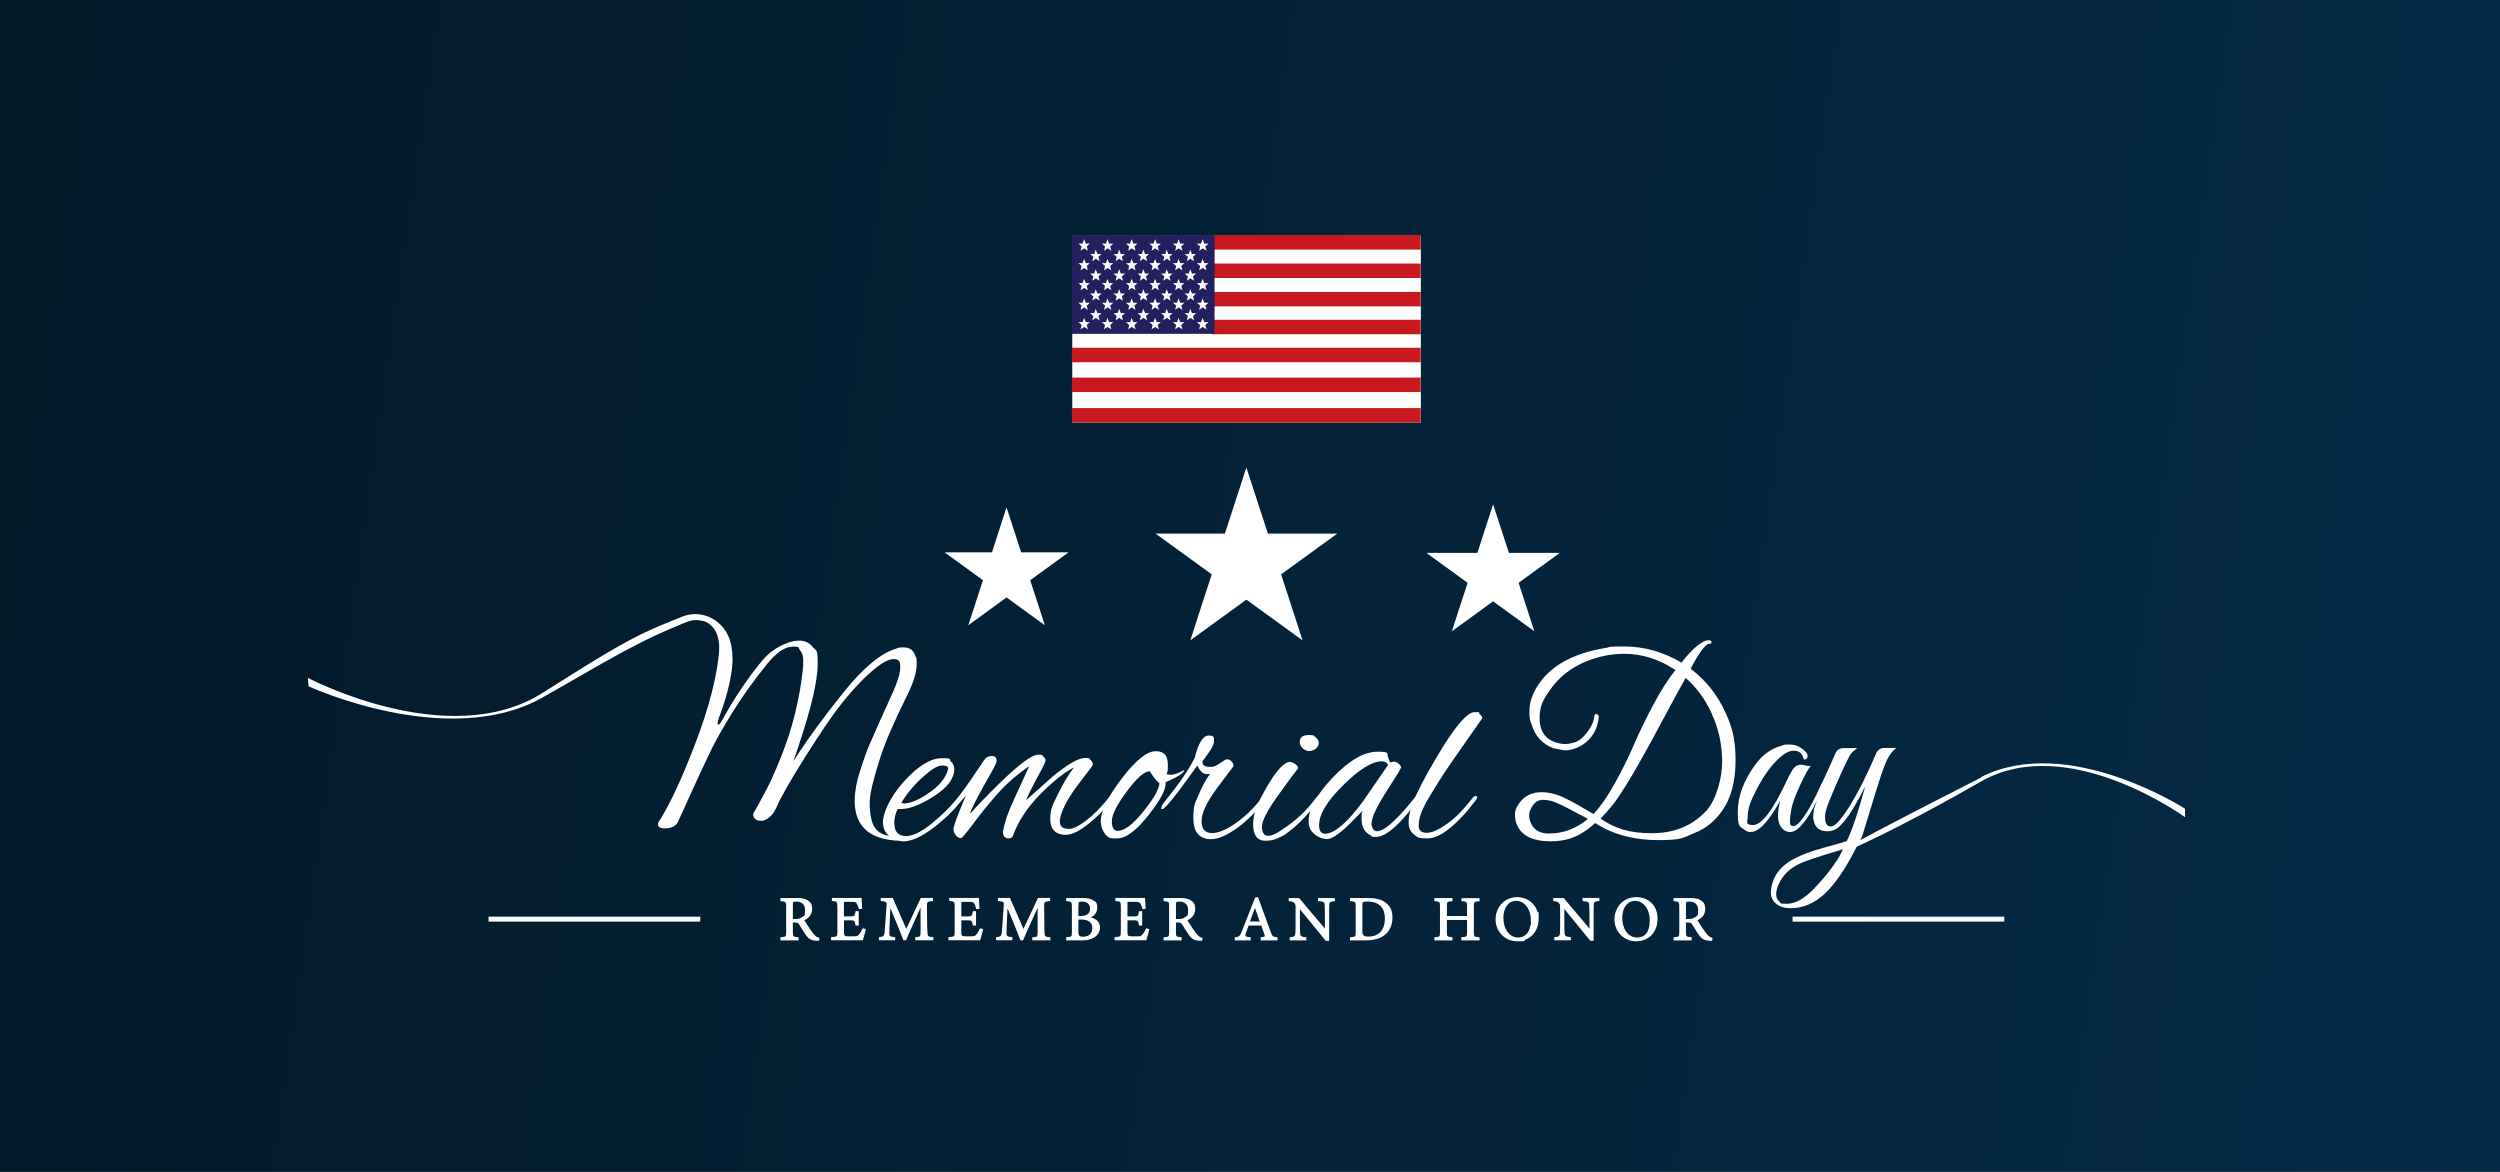 <svg viewBox="0 0 1920 900" version="1.1" xmlns:xlink="http://www.w3.org/1999/xlink" xmlns="http://www.w3.org/2000/svg" id="Layer_1">
  
  <rect x="0" y="0" width="1920" height="900" fill="#808080" stroke="none"/>
  
  <defs>
    <style>
      .st0 {
        fill: none;
      }

      .st1 {
        fill: url(#linear-gradient);
      }

      .st2 {
        fill: #c81820;
      }

      .st3, .st4 {
        fill: #fff;
      }

      .st5 {
        opacity: 0;
      }

      .st6 {
        fill: #241f5d;
      }

      .st4 {
        stroke: #fff;
        stroke-miterlimit: 10;
      }

      .st7 {
        clip-path: url(#clippath);
      }
    </style>
    <clipPath id="clippath">
      <rect height="900" width="1920" class="st0"></rect>
    </clipPath>
    <linearGradient gradientUnits="userSpaceOnUse" y2="785.8" x2="3315.2" y1="307.6" x1="-3.5" id="linear-gradient">
      <stop stop-color="#021928" offset="0"></stop>
      <stop stop-color="#052a47" offset=".6"></stop>
    </linearGradient>
  </defs>
  <g class="st7">
    <g>
      <rect height="907.1" width="1920" y="-7.1" class="st1"></rect>
      <g class="st5">
        <polygon points="80.2 -153.4 92.8 -114.4 133.8 -114.4 100.7 -90.3 113.3 -51.3 80.2 -75.4 47 -51.3 59.7 -90.3 26.5 -114.4 67.5 -114.4 80.2 -153.4" class="st3"></polygon>
        <polygon points="165.5 14.4 178.2 53.4 219.2 53.4 186 77.5 198.7 116.5 165.5 92.4 132.3 116.5 145 77.5 111.8 53.4 152.8 53.4 165.5 14.4" class="st3"></polygon>
        <polygon points="336.2 14.4 348.9 53.4 389.9 53.4 356.7 77.5 369.4 116.5 336.2 92.4 303 116.5 315.7 77.5 282.5 53.4 323.5 53.4 336.2 14.4" class="st3"></polygon>
        <polygon points="506.9 14.4 519.6 53.4 560.6 53.4 527.4 77.5 540.1 116.5 506.9 92.4 473.7 116.5 486.4 77.5 453.2 53.4 494.2 53.4 506.9 14.4" class="st3"></polygon>
        <polygon points="677.6 14.4 690.3 53.4 731.3 53.4 698.1 77.5 710.8 116.5 677.6 92.4 644.4 116.5 657.1 77.5 623.9 53.4 664.9 53.4 677.6 14.4" class="st3"></polygon>
        <polygon points="848.3 14.4 861 53.4 902 53.4 868.8 77.5 881.5 116.5 848.3 92.4 815.1 116.5 827.8 77.5 794.6 53.4 835.6 53.4 848.3 14.4" class="st3"></polygon>
        <polygon points="1019 14.4 1031.7 53.4 1072.7 53.4 1039.5 77.5 1052.2 116.5 1019 92.4 985.8 116.5 998.5 77.5 965.3 53.4 1006.3 53.4 1019 14.4" class="st3"></polygon>
        <polygon points="250.9 -153.4 263.5 -114.4 304.5 -114.4 271.4 -90.3 284 -51.3 250.9 -75.4 217.7 -51.3 230.4 -90.3 197.2 -114.4 238.2 -114.4 250.9 -153.4" class="st3"></polygon>
        <polygon points="421.6 -153.4 434.2 -114.4 475.2 -114.4 442.1 -90.3 454.7 -51.3 421.6 -75.4 388.4 -51.3 401.1 -90.3 367.9 -114.4 408.9 -114.4 421.6 -153.4" class="st3"></polygon>
        <polygon points="592.3 -153.4 604.9 -114.4 645.9 -114.4 612.8 -90.3 625.4 -51.3 592.3 -75.4 559.1 -51.3 571.8 -90.3 538.6 -114.4 579.6 -114.4 592.3 -153.4" class="st3"></polygon>
        <polygon points="763 -153.4 775.6 -114.4 816.6 -114.4 783.5 -90.3 796.1 -51.3 763 -75.4 729.8 -51.3 742.5 -90.3 709.3 -114.4 750.3 -114.4 763 -153.4" class="st3"></polygon>
        <polygon points="933.7 -153.4 946.3 -114.4 987.3 -114.4 954.1 -90.3 966.8 -51.3 933.7 -75.4 900.5 -51.3 913.2 -90.3 880 -114.4 921 -114.4 933.7 -153.4" class="st3"></polygon>
        <polygon points="1104.4 -153.4 1117 -114.4 1158 -114.4 1124.8 -90.3 1137.5 -51.3 1104.4 -75.4 1071.2 -51.3 1083.9 -90.3 1050.7 -114.4 1091.7 -114.4 1104.4 -153.4" class="st3"></polygon>
        <polygon points="80.2 185.5 92.8 224.5 133.8 224.5 100.7 248.6 113.3 287.5 80.2 263.5 47 287.5 59.7 248.6 26.5 224.5 67.5 224.5 80.2 185.5" class="st3"></polygon>
        <polygon points="250.9 185.5 263.5 224.5 304.5 224.5 271.4 248.6 284 287.5 250.9 263.5 217.7 287.5 230.4 248.6 197.2 224.5 238.2 224.5 250.9 185.5" class="st3"></polygon>
        <polygon points="421.6 185.5 434.2 224.5 475.2 224.5 442.1 248.6 454.7 287.5 421.6 263.5 388.4 287.5 401.1 248.6 367.9 224.5 408.9 224.5 421.6 185.5" class="st3"></polygon>
        <polygon points="592.3 185.5 604.9 224.5 645.9 224.5 612.8 248.6 625.4 287.5 592.3 263.5 559.1 287.5 571.8 248.6 538.6 224.5 579.6 224.5 592.3 185.5" class="st3"></polygon>
        <polygon points="763 185.5 775.6 224.5 816.6 224.5 783.5 248.6 796.1 287.5 763 263.5 729.8 287.5 742.5 248.6 709.3 224.5 750.3 224.5 763 185.5" class="st3"></polygon>
        <polygon points="933.7 185.5 946.3 224.5 987.3 224.5 954.1 248.6 966.8 287.5 933.7 263.5 900.5 287.5 913.2 248.6 880 224.5 921 224.5 933.7 185.5" class="st3"></polygon>
        <polygon points="1104.4 185.5 1117 224.5 1158 224.5 1124.8 248.6 1137.5 287.5 1104.4 263.5 1071.2 287.5 1083.9 248.6 1050.7 224.5 1091.7 224.5 1104.4 185.5" class="st3"></polygon>
        <polygon points="165.5 356.5 178.2 395.5 219.2 395.5 186 419.6 198.7 458.6 165.5 434.5 132.3 458.6 145 419.6 111.8 395.5 152.8 395.5 165.5 356.5" class="st3"></polygon>
        <polygon points="336.2 356.5 348.9 395.5 389.9 395.5 356.7 419.6 369.4 458.6 336.2 434.5 303 458.6 315.7 419.6 282.5 395.5 323.5 395.5 336.2 356.5" class="st3"></polygon>
        <polygon points="506.9 356.5 519.6 395.5 560.6 395.5 527.4 419.6 540.1 458.6 506.9 434.5 473.7 458.6 486.4 419.6 453.2 395.5 494.2 395.5 506.9 356.5" class="st3"></polygon>
        <polygon points="677.6 356.5 690.3 395.5 731.3 395.5 698.1 419.6 710.8 458.6 677.6 434.5 644.4 458.6 657.1 419.6 623.9 395.5 664.9 395.5 677.6 356.5" class="st3"></polygon>
        <polygon points="848.3 356.5 861 395.5 902 395.5 868.8 419.6 881.5 458.6 848.3 434.5 815.1 458.6 827.8 419.6 794.6 395.5 835.6 395.5 848.3 356.5" class="st3"></polygon>
        <polygon points="1019 356.5 1031.7 395.5 1072.7 395.5 1039.5 419.6 1052.2 458.6 1019 434.5 985.8 458.6 998.5 419.6 965.3 395.5 1006.3 395.5 1019 356.5" class="st3"></polygon>
        <polygon points="1200.1 14.4 1212.7 53.4 1253.7 53.4 1220.6 77.5 1233.2 116.5 1200.1 92.4 1166.9 116.5 1179.6 77.5 1146.4 53.4 1187.4 53.4 1200.1 14.4" class="st3"></polygon>
        <polygon points="1285.4 -153.4 1298.1 -114.4 1339.1 -114.4 1305.9 -90.3 1318.6 -51.3 1285.4 -75.4 1252.3 -51.3 1264.9 -90.3 1231.8 -114.4 1272.8 -114.4 1285.4 -153.4" class="st3"></polygon>
        <polygon points="1285.4 185.5 1298.1 224.5 1339.1 224.5 1305.9 248.6 1318.6 287.5 1285.4 263.5 1252.3 287.5 1264.9 248.6 1231.8 224.5 1272.8 224.5 1285.4 185.5" class="st3"></polygon>
        <polygon points="1200.1 356.5 1212.7 395.5 1253.7 395.5 1220.6 419.6 1233.2 458.6 1200.1 434.5 1166.9 458.6 1179.6 419.6 1146.4 395.5 1187.4 395.5 1200.1 356.5" class="st3"></polygon>
        <polygon points="1381.1 14.4 1393.8 53.4 1434.8 53.4 1401.6 77.5 1414.3 116.5 1381.1 92.4 1348 116.5 1360.6 77.5 1327.5 53.4 1368.5 53.4 1381.1 14.4" class="st3"></polygon>
        <polygon points="1466.5 -153.4 1479.2 -114.4 1520.2 -114.4 1487 -90.3 1499.7 -51.3 1466.5 -75.4 1433.3 -51.3 1446 -90.3 1412.8 -114.4 1453.8 -114.4 1466.5 -153.4" class="st3"></polygon>
        <polygon points="1466.5 185.5 1479.2 224.5 1520.2 224.5 1487 248.6 1499.7 287.5 1466.5 263.5 1433.3 287.5 1446 248.6 1412.8 224.5 1453.8 224.5 1466.5 185.5" class="st3"></polygon>
        <polygon points="1381.1 356.5 1393.8 395.5 1434.8 395.5 1401.6 419.6 1414.3 458.6 1381.1 434.5 1348 458.6 1360.6 419.6 1327.5 395.5 1368.5 395.5 1381.1 356.5" class="st3"></polygon>
        <polygon points="1562.2 14.4 1574.9 53.4 1615.9 53.4 1582.7 77.5 1595.4 116.5 1562.2 92.4 1529 116.5 1541.7 77.5 1508.5 53.4 1549.5 53.4 1562.2 14.4" class="st3"></polygon>
        <polygon points="1647.6 -153.4 1660.2 -114.4 1701.2 -114.4 1668.1 -90.3 1680.7 -51.3 1647.6 -75.4 1614.4 -51.3 1627.1 -90.3 1593.9 -114.4 1634.9 -114.4 1647.6 -153.4" class="st3"></polygon>
        <polygon points="1647.6 185.5 1660.2 224.5 1701.2 224.5 1668.1 248.6 1680.7 287.5 1647.6 263.5 1614.4 287.5 1627.1 248.6 1593.9 224.5 1634.9 224.5 1647.6 185.5" class="st3"></polygon>
        <polygon points="1562.2 356.5 1574.9 395.5 1615.9 395.5 1582.7 419.6 1595.4 458.6 1562.2 434.5 1529 458.6 1541.7 419.6 1508.5 395.5 1549.5 395.5 1562.2 356.5" class="st3"></polygon>
        <polygon points="1748.5 14.4 1761.2 53.4 1802.2 53.4 1769 77.5 1781.7 116.5 1748.5 92.4 1715.3 116.5 1728 77.5 1694.8 53.4 1735.8 53.4 1748.5 14.4" class="st3"></polygon>
        <polygon points="1833.8 -153.4 1846.5 -114.4 1887.5 -114.4 1854.3 -90.3 1867 -51.3 1833.8 -75.4 1800.7 -51.3 1813.3 -90.3 1780.2 -114.4 1821.2 -114.4 1833.8 -153.4" class="st3"></polygon>
        <polygon points="1833.8 185.5 1846.5 224.5 1887.5 224.5 1854.3 248.6 1867 287.5 1833.8 263.5 1800.7 287.5 1813.3 248.6 1780.2 224.5 1821.2 224.5 1833.8 185.5" class="st3"></polygon>
        <polygon points="1748.5 356.5 1761.2 395.5 1802.2 395.5 1769 419.6 1781.7 458.6 1748.5 434.5 1715.3 458.6 1728 419.6 1694.8 395.5 1735.8 395.5 1748.5 356.5" class="st3"></polygon>
      </g>
      <g class="st5">
        <rect height="49.5" width="1920" y="494.5" class="st3"></rect>
        <rect height="49.5" width="1920" y="614.1" class="st3"></rect>
        <rect height="49.5" width="1920" y="730.8" class="st3"></rect>
        <rect height="49.5" width="1920" y="850.3" class="st3"></rect>
      </g>
    </g>
  </g>
  <g>
    <g>
      <rect height="143.5" width="267.7" y="181" x="823.5" class="st3"></rect>
      <g>
        <g>
          <rect height="11.1" width="160.6" y="180.6" x="930.5" class="st2"></rect>
          <rect height="11.1" width="160.6" y="202.4" x="930.5" class="st2"></rect>
          <rect height="11.1" width="160.6" y="224.2" x="930.5" class="st2"></rect>
          <rect height="11.1" width="160.6" y="245.6" x="930.5" class="st2"></rect>
          <rect height="11.1" width="267.9" y="267.1" x="823.2" class="st2"></rect>
          <rect height="11.1" width="267.9" y="290" x="823.2" class="st2"></rect>
          <rect height="11.1" width="267.9" y="313.4" x="823.2" class="st2"></rect>
        </g>
        <rect height="75.8" width="109.6" y="180.6" x="823.2" class="st6"></rect>
        <g>
          <polygon points="828.2 187.1 831.4 187.1 832.6 183.7 833.9 187.1 837 187.1 834.6 189.3 835.5 192.6 832.6 190.7 829.9 192.6 830.7 189.3 828.2 187.1" class="st3"></polygon>
          <polygon points="846.2 187.1 849.4 187.1 850.5 183.7 851.8 187.1 855 187.1 852.6 189.3 853.5 192.6 850.6 190.7 847.9 192.6 848.7 189.3 846.2 187.1" class="st3"></polygon>
          <polygon points="864.7 187.1 867.9 187.1 869.1 183.7 870.4 187.1 873.6 187.1 871.2 189.3 872.1 192.6 869.2 190.7 866.5 192.6 867.2 189.3 864.7 187.1" class="st3"></polygon>
          <polygon points="882.7 187.1 885.9 187.1 887.1 183.7 888.4 187.1 891.5 187.1 889.1 189.3 890 192.6 887.1 190.7 884.4 192.6 885.2 189.3 882.7 187.1" class="st3"></polygon>
          <polygon points="900.8 187.1 904 187.1 905.1 183.7 906.4 187.1 909.6 187.1 907.2 189.3 908.1 192.6 905.2 190.7 902.5 192.6 903.3 189.3 900.8 187.1" class="st3"></polygon>
          <polygon points="919.2 187.1 922.4 187.1 923.6 183.7 924.9 187.1 928.1 187.1 925.7 189.3 926.6 192.6 923.7 190.7 921 192.6 921.7 189.3 919.2 187.1" class="st3"></polygon>
          <polygon points="837.2 195.1 840.4 195.1 841.5 191.7 842.8 195.1 846 195.1 843.6 197.2 844.5 200.6 841.6 198.7 838.9 200.6 839.7 197.2 837.2 195.1" class="st3"></polygon>
          <polygon points="855.1 195.1 858.3 195.1 859.5 191.7 860.8 195.1 864 195.1 861.6 197.2 862.4 200.6 859.5 198.7 856.8 200.6 857.6 197.2 855.1 195.1" class="st3"></polygon>
          <polygon points="873.7 195.1 876.9 195.1 878.1 191.7 879.4 195.1 882.5 195.1 880.1 197.2 881 200.6 878.1 198.7 875.4 200.6 876.2 197.2 873.7 195.1" class="st3"></polygon>
          <polygon points="891.7 195.1 894.9 195.1 896 191.7 897.3 195.1 900.5 195.1 898.1 197.2 899 200.6 896.1 198.7 893.4 200.6 894.2 197.2 891.7 195.1" class="st3"></polygon>
          <polygon points="909.8 195.1 913 195.1 914.1 191.7 915.4 195.1 918.6 195.1 916.2 197.2 917.1 200.6 914.2 198.7 911.5 200.6 912.3 197.2 909.8 195.1" class="st3"></polygon>
          <polygon points="828.2 202.1 831.4 202.1 832.6 198.8 833.9 202.1 837 202.1 834.6 204.3 835.5 207.6 832.6 205.8 829.9 207.6 830.7 204.3 828.2 202.1" class="st3"></polygon>
          <polygon points="846.2 202.1 849.4 202.1 850.5 198.8 851.8 202.1 855 202.1 852.6 204.3 853.5 207.6 850.6 205.8 847.9 207.6 848.7 204.3 846.2 202.1" class="st3"></polygon>
          <polygon points="864.7 202.1 867.9 202.1 869.1 198.8 870.4 202.1 873.6 202.1 871.2 204.3 872.1 207.6 869.2 205.8 866.5 207.6 867.2 204.3 864.7 202.1" class="st3"></polygon>
          <polygon points="882.7 202.1 885.9 202.1 887.1 198.8 888.4 202.1 891.5 202.1 889.1 204.3 890 207.6 887.1 205.8 884.4 207.6 885.2 204.3 882.7 202.1" class="st3"></polygon>
          <polygon points="900.8 202.1 904 202.1 905.1 198.8 906.4 202.1 909.6 202.1 907.2 204.3 908.1 207.6 905.2 205.8 902.5 207.6 903.3 204.3 900.8 202.1" class="st3"></polygon>
          <polygon points="919.2 202.1 922.4 202.1 923.6 198.8 924.9 202.1 928.1 202.1 925.7 204.3 926.6 207.6 923.7 205.8 921 207.6 921.7 204.3 919.2 202.1" class="st3"></polygon>
          <polygon points="837.2 210.1 840.4 210.1 841.5 206.7 842.8 210.1 846 210.1 843.6 212.3 844.5 215.6 841.6 213.8 838.9 215.6 839.7 212.3 837.2 210.1" class="st3"></polygon>
          <polygon points="855.1 210.1 858.3 210.1 859.5 206.7 860.8 210.1 864 210.1 861.6 212.3 862.4 215.6 859.5 213.8 856.8 215.6 857.6 212.3 855.1 210.1" class="st3"></polygon>
          <polygon points="873.7 210.1 876.9 210.1 878.1 206.7 879.4 210.1 882.5 210.1 880.1 212.3 881 215.6 878.1 213.8 875.4 215.6 876.2 212.3 873.7 210.1" class="st3"></polygon>
          <polygon points="891.7 210.1 894.9 210.1 896 206.7 897.3 210.1 900.5 210.1 898.1 212.3 899 215.6 896.1 213.8 893.4 215.6 894.2 212.3 891.7 210.1" class="st3"></polygon>
          <polygon points="909.8 210.1 913 210.1 914.1 206.7 915.4 210.1 918.6 210.1 916.2 212.3 917.1 215.6 914.2 213.8 911.5 215.6 912.3 212.3 909.8 210.1" class="st3"></polygon>
          <polygon points="828.2 217.4 831.4 217.4 832.6 214.1 833.9 217.4 837 217.4 834.6 219.6 835.5 222.9 832.6 221.1 829.9 222.9 830.7 219.6 828.2 217.4" class="st3"></polygon>
          <polygon points="846.2 217.4 849.4 217.4 850.5 214.1 851.8 217.4 855 217.4 852.6 219.6 853.5 222.9 850.6 221.1 847.9 222.9 848.7 219.6 846.2 217.4" class="st3"></polygon>
          <polygon points="864.7 217.4 867.9 217.4 869.1 214.1 870.4 217.4 873.6 217.4 871.2 219.6 872.1 222.9 869.2 221.1 866.5 222.9 867.2 219.6 864.7 217.4" class="st3"></polygon>
          <polygon points="882.7 217.4 885.9 217.4 887.1 214.1 888.4 217.4 891.5 217.4 889.1 219.6 890 222.9 887.1 221.1 884.4 222.9 885.2 219.6 882.7 217.4" class="st3"></polygon>
          <polygon points="900.8 217.4 904 217.4 905.1 214.1 906.4 217.4 909.6 217.4 907.2 219.6 908.1 222.9 905.2 221.1 902.5 222.9 903.3 219.6 900.8 217.4" class="st3"></polygon>
          <polygon points="919.2 217.4 922.4 217.4 923.6 214.1 924.9 217.4 928.1 217.4 925.7 219.6 926.6 222.9 923.7 221.1 921 222.9 921.7 219.6 919.2 217.4" class="st3"></polygon>
          <polygon points="837.2 225.4 840.4 225.4 841.5 222.1 842.8 225.4 846 225.4 843.6 227.6 844.5 230.9 841.6 229.1 838.9 230.9 839.7 227.6 837.2 225.4" class="st3"></polygon>
          <polygon points="855.1 225.4 858.3 225.4 859.5 222.1 860.8 225.4 864 225.4 861.6 227.6 862.4 230.9 859.5 229.1 856.8 230.9 857.6 227.6 855.1 225.4" class="st3"></polygon>
          <polygon points="873.7 225.4 876.9 225.4 878.1 222.1 879.4 225.4 882.5 225.4 880.1 227.6 881 230.9 878.1 229.1 875.4 230.9 876.2 227.6 873.7 225.4" class="st3"></polygon>
          <polygon points="891.7 225.4 894.9 225.4 896 222.1 897.3 225.4 900.5 225.4 898.1 227.6 899 230.9 896.1 229.1 893.4 230.9 894.2 227.6 891.7 225.4" class="st3"></polygon>
          <polygon points="909.8 225.4 913 225.4 914.1 222.1 915.4 225.4 918.6 225.4 916.2 227.6 917.1 230.9 914.2 229.1 911.5 230.9 912.3 227.6 909.8 225.4" class="st3"></polygon>
          <polygon points="828.2 232.5 831.4 232.5 832.6 229.1 833.9 232.5 837 232.5 834.6 234.7 835.5 238 832.6 236.1 829.9 238 830.7 234.7 828.2 232.5" class="st3"></polygon>
          <polygon points="846.2 232.5 849.4 232.5 850.5 229.1 851.8 232.5 855 232.5 852.6 234.7 853.5 238 850.6 236.1 847.9 238 848.7 234.7 846.2 232.5" class="st3"></polygon>
          <polygon points="864.7 232.5 867.9 232.5 869.1 229.1 870.4 232.5 873.6 232.5 871.2 234.7 872.1 238 869.2 236.1 866.5 238 867.2 234.7 864.7 232.5" class="st3"></polygon>
          <polygon points="882.7 232.5 885.9 232.5 887.1 229.1 888.4 232.5 891.5 232.5 889.1 234.7 890 238 887.1 236.1 884.4 238 885.2 234.7 882.7 232.5" class="st3"></polygon>
          <polygon points="900.8 232.5 904 232.5 905.1 229.1 906.4 232.5 909.6 232.5 907.2 234.7 908.1 238 905.2 236.1 902.5 238 903.3 234.7 900.8 232.5" class="st3"></polygon>
          <polygon points="919.2 232.5 922.4 232.5 923.6 229.1 924.9 232.5 928.1 232.5 925.7 234.7 926.6 238 923.7 236.1 921 238 921.7 234.7 919.2 232.5" class="st3"></polygon>
          <polygon points="828.2 247.4 831.4 247.4 832.6 244.1 833.9 247.4 837 247.4 834.6 249.6 835.5 252.9 832.6 251.1 829.9 252.9 830.7 249.6 828.2 247.4" class="st3"></polygon>
          <polygon points="846.2 247.4 849.4 247.4 850.5 244.1 851.8 247.4 855 247.4 852.6 249.6 853.5 252.9 850.6 251.1 847.9 252.9 848.7 249.6 846.2 247.4" class="st3"></polygon>
          <polygon points="864.7 247.4 867.9 247.4 869.1 244.1 870.4 247.4 873.6 247.4 871.2 249.6 872.1 252.9 869.2 251.1 866.5 252.9 867.2 249.6 864.7 247.4" class="st3"></polygon>
          <polygon points="882.7 247.4 885.9 247.4 887.1 244.1 888.4 247.4 891.5 247.4 889.1 249.6 890 252.9 887.1 251.1 884.4 252.9 885.2 249.6 882.7 247.4" class="st3"></polygon>
          <polygon points="900.8 247.4 904 247.4 905.1 244.1 906.4 247.4 909.6 247.4 907.2 249.6 908.1 252.9 905.2 251.1 902.5 252.9 903.3 249.6 900.8 247.4" class="st3"></polygon>
          <polygon points="919.2 247.4 922.4 247.4 923.6 244.1 924.9 247.4 928.1 247.4 925.7 249.6 926.6 252.9 923.7 251.1 921 252.9 921.7 249.6 919.2 247.4" class="st3"></polygon>
          <polygon points="837.2 240.5 840.4 240.5 841.5 237.1 842.8 240.5 846 240.5 843.6 242.7 844.5 246 841.6 244.1 838.9 246 839.7 242.7 837.2 240.5" class="st3"></polygon>
          <polygon points="855.1 240.5 858.3 240.5 859.5 237.1 860.8 240.5 864 240.5 861.6 242.7 862.4 246 859.5 244.1 856.8 246 857.6 242.7 855.1 240.5" class="st3"></polygon>
          <polygon points="873.7 240.5 876.9 240.5 878.1 237.1 879.4 240.5 882.5 240.5 880.1 242.7 881 246 878.1 244.1 875.4 246 876.2 242.7 873.7 240.5" class="st3"></polygon>
          <polygon points="891.7 240.5 894.9 240.5 896 237.1 897.3 240.5 900.5 240.5 898.1 242.7 899 246 896.1 244.1 893.4 246 894.2 242.7 891.7 240.5" class="st3"></polygon>
          <polygon points="909.8 240.5 913 240.5 914.1 237.1 915.4 240.5 918.6 240.5 916.2 242.7 917.1 246 914.2 244.1 911.5 246 912.3 242.7 909.8 240.5" class="st3"></polygon>
        </g>
      </g>
    </g>
    <g>
      <g>
        <g>
          <g>
            <path d="M625.2,718.4c-1.1-1.2-2-2.4-3.8-5-1.5-2.2-3.5-5.4-4.4-6.9,3.6-1.5,6.2-4.2,6.2-8.3s-1.3-5.1-3.3-6.4c-1.8-1.2-4.2-1.6-7.7-1.6h-12.3v1.4c3.8.4,4.4.6,4.4,4.7v19.3c0,4.1-.3,4.3-4.4,4.7v1.4h12.9v-1.4c-3.9-.4-4.4-.6-4.4-4.7v-7.6h1.7c2.5,0,3.1.3,4.1,1.8,1.5,2.5,3.3,5.5,5.1,8,2.1,3,4,3.9,7.5,4.2.6,0,1.2,0,1.8,0l.2-1.3c-1.1-.3-2.2-.8-3.5-2.2ZM616,704.9c-1.2,1-2.8,1.4-5.3,1.4h-2.3v-11.8c0-1.3.1-1.7.6-2.1.3-.3,1.2-.5,2.6-.5,3.7,0,7.2,1.9,7.2,7.1s-.8,4.5-2.7,5.9Z" class="st4"></path>
            <path d="M662.8,713.5c-.7,1.5-1.7,3.4-2.6,4.4-1.1,1.3-1.5,1.7-4.5,1.7h-4.5c-2.4,0-3.5-.3-3.5-3.7v-9.6h5.3c3.5,0,3.9.5,4.5,4h1.5v-10h-1.5c-.6,3.3-.8,4-4.5,4h-5.4v-10.7c0-1.4,0-1.5,1.6-1.5h4.6c2.9,0,4,.3,4.8,1.9.5,1,1,2,1.5,3.7l1.5-.2c-.2-2.6-.4-6.2-.4-7.4-.6,0-2.5,0-7,0h-14.8v1.4c3.6.3,4.2.6,4.2,4.9v19.1c0,4-.3,4.4-4.8,4.7v1.4h23.5c.5-1.5,1.8-6.4,2.1-7.7l-1.5-.4Z" class="st4"></path>
            <path d="M711.6,714.4l-.2-18.6c0-3.4.4-3.8,4.6-4.3v-1.4h-8.5l-11.5,24.5-10.7-24.5h-8.4v1.4c4.3.4,4.7,1.2,4.5,3.7-1.3,17.6-1.3,19.4-1.6,21.5-.4,2.6-1.5,3.2-4.3,3.5v1.4h11.5v-1.4c-3.3-.3-4.5-.7-4.5-3.4,0-.9,0-4.7.9-21.7,3.7,8.8,9.1,22,10.8,26.5h1.3c1.7-4.3,8.1-18.1,12-26.9v19.7c0,5.2-.1,5.5-4.1,5.8v1.4h12.9v-1.4c-4.3-.4-4.4-.7-4.6-5.8Z" class="st4"></path>
            <path d="M752.9,713.5c-.7,1.5-1.7,3.4-2.6,4.4-1.1,1.3-1.5,1.7-4.5,1.7h-4.5c-2.4,0-3.5-.3-3.5-3.7v-9.6h5.3c3.5,0,3.9.5,4.5,4h1.5v-10h-1.5c-.6,3.3-.8,4-4.4,4h-5.4v-10.7c0-1.4,0-1.5,1.6-1.5h4.6c2.9,0,4,.3,4.8,1.9.5,1,1,2,1.4,3.7l1.5-.2c-.2-2.6-.4-6.2-.4-7.4-.6,0-2.5,0-7,0h-14.8v1.4c3.6.3,4.2.6,4.2,4.9v19.1c0,4-.3,4.4-4.8,4.7v1.4h23.5c.5-1.5,1.8-6.4,2.1-7.7l-1.4-.4Z" class="st4"></path>
            <path d="M801.6,714.4l-.2-18.6c0-3.4.4-3.8,4.6-4.3v-1.4h-8.5l-11.5,24.5-10.1-23.1-.6-1.4h-8.4v1.4c4.3.4,4.7,1.2,4.5,3.7-.2,2.2-.3,4.1-.4,5.8-.9,12.3-.9,13.9-1.2,15.7-.4,2.6-1.5,3.2-4.3,3.5v1.4h11.5v-1.4c-3.3-.3-4.5-.7-4.5-3.4,0-.9,0-4.5.8-19.9,0-.6,0-1.1,0-1.7.1.3.2.6.4.9,3.7,8.7,8.8,21.3,10.4,25.6h1.3c1.7-4.3,8.1-18.1,12-26.9v19.7c0,5.2-.1,5.5-4.1,5.8v1.4h12.9v-1.4c-4.3-.4-4.4-.7-4.6-5.8Z" class="st4"></path>
            <path d="M835.8,704.6c2.7-.7,6.4-2.8,6.4-7.3s-1.2-4.3-2.8-5.4c-1.5-1.1-3.8-1.7-7.4-1.7h-12.7v1.4c3.9.3,4.4.7,4.4,4.7v19.4c0,3.8-.2,4.3-4.4,4.6v1.4h11.9c3.4,0,5.8-.5,8.4-1.9,2.8-1.5,4.7-4.2,4.7-7.5,0-4.7-3.8-6.9-8.4-7.7ZM827.8,694.8c0-1.5.1-2.1.5-2.4.5-.3,1.4-.5,2.7-.5,4.6,0,6.7,2.6,6.7,6s-2.2,6.1-7.5,6.1h-2.5v-9.2ZM832,719.9c-3.4,0-4.3-.9-4.3-4.4v-9.8h2.3c5.9,0,9.4,2.1,9.4,7.1s-3.7,7.1-7.4,7.1Z" class="st4"></path>
            <path d="M880.5,713.5c-.7,1.5-1.7,3.4-2.6,4.4-1.1,1.3-1.5,1.7-4.5,1.7h-4.5c-2.4,0-3.5-.3-3.5-3.7v-9.6h5.3c3.5,0,3.9.5,4.5,4h1.5v-10h-1.5c-.6,3.3-.8,4-4.4,4h-5.4v-10.7c0-1.4,0-1.5,1.6-1.5h4.6c2.9,0,4,.3,4.8,1.9.5,1,1,2,1.5,3.7l1.4-.2c-.2-2.6-.4-6.2-.4-7.4-.6,0-2.5,0-7,0h-14.8v1.4c3.6.3,4.2.6,4.2,4.9v19.1c0,4-.3,4.4-4.8,4.7v1.4h23.5c.5-1.5,1.8-6.4,2.1-7.7l-1.5-.4Z" class="st4"></path>
            <path d="M919.4,718.4c-1.1-1.2-2-2.4-3.8-5-1.4-2.2-3.5-5.4-4.4-6.9,3.6-1.5,6.2-4.2,6.2-8.3s-1.3-5.1-3.3-6.4c-1.8-1.2-4.2-1.6-7.7-1.6h-12.3v1.4c3.8.4,4.3.6,4.3,4.7v19.3c0,4.1-.3,4.3-4.3,4.7v1.4h12.9v-1.4c-3.9-.4-4.4-.6-4.4-4.7v-7.6h1.7c2.5,0,3.1.3,4.1,1.8,1.5,2.5,3.3,5.5,5.1,8,2.1,3,4,3.9,7.5,4.2.6,0,1.2,0,1.8,0l.2-1.3c-1.1-.3-2.2-.8-3.5-2.2ZM910.2,704.9c-1.2,1-2.8,1.4-5.3,1.4h-2.3v-11.8c0-1.3.2-1.7.6-2.1.3-.3,1.2-.5,2.6-.5,3.7,0,7.2,1.9,7.2,7.1s-.8,4.5-2.7,5.9Z" class="st4"></path>
            <path d="M975.2,715.3c-3-8.4-6.4-17.5-9.4-25.8l-1.5.3-10,25.4c-1.7,4.3-2.5,4.7-5.5,5.1v1.4h11.2v-1.4c-4-.5-4.6-.9-3.6-4,.7-2,1.4-3.9,2.2-6h10.4c1,3,2,5.5,2.6,7.3.7,1.8.3,2.3-2.9,2.7v1.4h11.9v-1.4c-3.4-.4-3.9-.8-5.4-5ZM959.2,708.2c1.4-3.8,3.1-8.2,4.6-12.4l4.4,12.4h-9Z" class="st4"></path>
            <path d="M1012.7,690.2v1.4c3.9.2,5,.9,5.1,3.1.1,1.5.2,3.5.2,8v11.8l-14.8-17.5-5.7-6.8h-7.3v1.4c2.4.2,3.4.5,4.3,1.7.9,1.1,1,1.8,1,3.2v12.3c0,1.2,0,2.2,0,3.1,0,2.4-.1,3.9-.2,5.1-.2,2.3-1.3,3.1-4.1,3.3,0,0-.2,0-.2,0v1.4h11.8v-1.4c-3.5-.3-4.7-1-4.8-3.5,0-1.4-.2-3.6-.2-7.9v-12.1l3.5,4.3,17.2,21h1.8v-19.4c0-4.5,0-6.5.1-8.1.1-2.2,1.2-2.7,4.3-3v-1.4h-11.9Z" class="st4"></path>
            <path d="M1064.8,694.4c-3-2.8-7.3-4.2-14.1-4.2h-13.4v1.4c3.8.4,4.4.6,4.4,4.7v19.3c0,4-.2,4.3-4.4,4.7v1.4h11.3c6,0,10.6-1.1,14.3-3.8,3.7-2.8,6-7.4,6-13.1s-1.7-8-4.1-10.4ZM1051,719.8c-3.6,0-5.2-1-5.2-4.6v-19.9c0-1.9.2-2.4.6-2.7.5-.4,1.6-.7,3.8-.7,3.2,0,6,.5,8.3,1.9,3.8,2.3,5.6,6.3,5.6,11.6,0,8.5-4.4,14.4-13.2,14.4Z" class="st4"></path>
            <path d="M1122.8,690.2v1.4c3.9.3,4.4.7,4.4,4.7v7.7h-16.5v-7.7c0-4,.5-4.4,4.3-4.7v-1.4h-12.9v1.4c3.9.4,4.3.6,4.3,4.7v19.4c0,4.1-.4,4.2-4.3,4.6v1.4h12.9v-1.4c-4-.5-4.3-.6-4.3-4.6v-9.7h16.5v9.7c0,4.1-.4,4.2-4.4,4.6v1.4h13v-1.4c-4-.4-4.4-.6-4.4-4.6v-19.4c0-3.9.4-4.3,3.9-4.6.2,0,.3,0,.5,0v-1.4h-13Z" class="st4"></path>
            <path d="M1180.6,701.5c-1.7-7.4-8.1-12-15.2-12-10.2,0-16.3,8-16.3,16.7s6.8,16.2,16.1,16.2,3.5-.3,5.1-.8c6.4-2,10.9-7.8,10.9-16.1s-.2-2.7-.4-3.9ZM1171.7,718.6c-1.6,1.3-3.6,1.9-5.8,1.9-6.9,0-11.8-6.6-11.8-15.6s4.9-13.6,10.4-13.6,11.7,5.4,11.7,15.5-.1,2.7-.3,3.9c-.6,3.7-2.1,6.3-4.1,7.9Z" class="st4"></path>
            <path d="M1215.9,690.2v1.4c3.9.2,5,.9,5.1,3.1.1,1.5.2,3.5.2,8v11.8l-20.5-24.3h-7.3v1.4c2.4.2,3.4.5,4.3,1.7.9,1.1,1,1.8,1,3.2v12.3c0,4.4,0,6.6-.2,8.1-.2,2.4-1.4,3.1-4.3,3.3v1.4h11.7v-1.4c-3.5-.3-4.7-1-4.8-3.5,0-1.4-.2-3.6-.2-7.9v-12.1l20.7,25.3h1.8v-19.4c0-4.5,0-6.5.1-8.1.1-2.2,1.2-2.7,4.3-3v-1.4h-11.9Z" class="st4"></path>
            <path d="M1256.7,689.5c-10.2,0-16.3,8-16.3,16.7s6.8,16.2,16.1,16.2,16-6.5,16-16.9-7.4-16-15.7-16ZM1257.2,720.5c-6.9,0-11.8-6.6-11.8-15.6s4.9-13.6,10.4-13.6,11.7,5.4,11.7,15.5-4.4,13.7-10.2,13.7Z" class="st4"></path>
            <path d="M1311.1,718.4c-1.1-1.2-2-2.4-3.8-5-.6-1-1.4-2.1-2.1-3.2-.9-1.4-1.8-2.8-2.3-3.7,3.6-1.5,6.2-4.2,6.2-8.3s-1.3-5.1-3.3-6.4c-1.8-1.2-4.2-1.6-7.7-1.6h-12.3v1.4c3.8.4,4.4.6,4.4,4.7v19.3c0,4.1-.3,4.3-4.4,4.7v1.4h12.9v-1.4c-3.9-.4-4.4-.6-4.4-4.7v-7.6h1.7c2.5,0,3.1.3,4.1,1.8.9,1.5,1.9,3.1,2.9,4.7.7,1.1,1.4,2.2,2.2,3.3,2.1,3,4,3.9,7.5,4.2.6,0,1.2,0,1.8,0l.2-1.3c-1.1-.3-2.2-.8-3.5-2.2ZM1301.9,704.9c-1.2,1-2.8,1.4-5.3,1.4h-2.3v-11.8c0-1.3.1-1.7.6-2.1.3-.3,1.2-.5,2.6-.5,3.7,0,7.2,1.9,7.2,7.1s-.8,4.5-2.7,5.9Z" class="st4"></path>
          </g>
          <rect height="2.8" width="161.6" y="704.5" x="375.7" class="st4"></rect>
          <rect height="2.8" width="161.6" y="704.5" x="1377.2" class="st4"></rect>
        </g>
        <g>
          <polygon points="957.2 360.7 973.4 410.3 1025.5 410.3 983.3 440.9 999.4 490.5 957.2 459.9 915.1 490.5 931.2 440.9 889 410.3 941.1 410.3 957.2 360.7" class="st4"></polygon>
          <polygon points="773 391.3 783.9 424.7 819.1 424.7 790.6 445.4 801.5 478.9 773 458.2 744.6 478.9 755.5 445.4 727 424.7 762.2 424.7 773 391.3" class="st4"></polygon>
          <polygon points="1146.7 389 1158.5 425.1 1196.4 425.1 1165.7 447.4 1177.4 483.5 1146.7 461.2 1116 483.5 1127.7 447.4 1097 425.1 1135 425.1 1146.7 389" class="st4"></polygon>
        </g>
      </g>
      <g>
        <g>
          <path d="M696.5,534.5c5-10,7.5-18.2,7.5-24.6s-.3-4-.8-5.6c-1.4-4.8-4.4-7.1-9.2-7.1s-3.5.3-5.6.9c-11.9,3.5-25.5,14.8-40.8,33.9-15.3,19.1-28.1,36.6-38.2,52.5.5-1.6,1.8-5.4,3.8-11.3,9.9-29.5,14.8-50.6,14.8-63.3s-1.3-9.7-3.8-13c-2.6-3.3-6.1-4.9-10.5-4.9s-9.5,1.5-15.1,4.5c-5.1,2.8-9.5,6.3-13.1,10.7-11.1,13.4-21.3,28.5-30.6,45.4-1.5,2.8-2.6,4.1-3.2,3.9-.4,0-.6-.4-.6-1.2s.4-2.4,1.3-4.8c5.3-14,8.5-26.5,9.8-37.4.2-2.4.4-4.7.4-6.9,0-6.9-1.1-12.8-3.2-17.6-4.9-11.2-16.8-18.5-29.2-16.7-4.4.6-8.4,2.6-12.5,4.2-4.1,1.6-8.2,3.3-12.2,5-7.1,3.1-14.1,6.4-20.9,10-23.6,12.6-46.1,27.5-68.8,41.6-72,44.7-179.4-12.1-179.4-12.1l.6,6.5s106.7,49.2,179.1,8.9c21.1-11.8,41.8-24.3,63.1-35.8,9.2-4.9,18.4-9.6,27.9-13.9,4.7-2.1,9.4-4.2,14.2-6.1,4.9-2,9.7-4.6,15.2-3.9s6.7,1.6,9.4,3.9c6.2,5.3,7,14.4,6.2,22-1.4,15-6.4,38.9-19.2,71.7-10,25.9-19.2,45.2-27.4,58-.1.5-.2.9-.2,1.3.2,2,1.9,3,5.1,3,5.4,0,8.9-1.8,10.5-5.4.4-1,.8-2.1,1.4-3.2.6-1.1,1-2.1,1.3-2.8.3-.8,3.1-6.9,8.3-18.3,5.2-11.5,9.8-21.2,13.7-29.4,3.9-8.1,9.6-18.2,17-30.1,7.4-12,16.1-24.1,26.1-36.5,7.4-9.3,14.1-13.9,20.3-13.9s3.7.9,5.4,2.8c1.7,1.9,2.5,4.4,2.5,7.6s-.1,5.9-.4,8c-2.1,18.7-6.2,36.8-12.2,54.4-2.5,7.1-5.2,14.1-8.2,21-2.9,6.9-5.5,12.3-7.6,16.3-2.1,4-4.2,7.8-6.2,11.5-2,3.6-3.2,5.7-3.6,6.3s-.4,1.3,0,2.3c.6,2.4,2.6,3.6,6,3.6s8.6-3.4,11.5-10.1c3.3-7.8,10.9-21.1,22.9-40.1,12-19,21.1-32.2,27.2-39.8,6.1-7.6,11.8-14,17.1-19.2,10.3-10,17.8-15,22.7-15s5.3,2.1,5.3,6.2-1.7,10.1-5.1,18c-9.6,21.2-16,35.4-19,42.6-1.9,4.5-4.2,11-6.9,19.4-2.7,8.5-4,16-4,22.6,0,18.3,9.9,28.4,29.7,30.4.6.1,1.5.2,2.5.2s2.1-.3,3.2-.8c1.1-.5,1.5-1.1,1.3-1.7-.2-.6-1.1-.9-2.6-.8-1.6,0-2.6,0-3.1,0-9.6,0-15.6-3.9-17.8-11.6-1.1-3.9-1.7-8.8-1.7-14.6s2.6-16.8,7.7-32.9c3.8-12.1,10.8-28.5,21-49Z" class="st3"></path>
          <g>
            <path d="M693.5,646.1c-1.3,0-2.6-.2-3.7-.6-7.8-2.3-11.7-7-11.7-14s5.4-19.5,16.2-31.4c10.8-11.9,20.4-17.8,29-17.8s5.1.8,6.9,2.4c1.8,1.6,2.7,3.6,2.7,5.9,0,7.2-5.2,14.2-15.5,20.8-10.3,6.6-18.8,9.9-25.2,9.9s-1.8-.1-2.6-.4c-1.8,3.5-2.8,7.2-2.8,11.1,0,6.7,3,10.1,9.1,10.1s13.9-4.3,23.6-13c7.5-6.3,13.8-13.1,19.1-20.2,1.1-1.6,2-2.3,2.8-2.3s1.2.4,1.2,1.2-.5,1.9-1.5,3.3c-6.6,9.2-14.6,17.3-23.9,24.4-9.3,7.1-17.2,10.7-23.7,10.7ZM728.2,590.2c0-1.6-1.6-2.3-4.7-2.3s-7.6,2.5-13.3,7.6c-7.7,6.7-13.7,13.8-18,21.1.7.3,1.5.4,2.4.4,4.6,0,10.9-2.6,18.6-7.9,7.8-5.2,12.6-11,14.6-17.2.2-.6.4-1.2.4-1.7Z" class="st3"></path>
            <path d="M819.1,641.2c-8.3,0-12.5-4.1-12.5-12.2s2-11,5.9-19.1c3.9-8.1,8-14.9,12.3-20.5-7.6,3.9-16.3,10.9-26.3,21-9.9,10.2-16.8,20.8-20.7,31.9-.6,1-1.7,1.6-3.1,1.6-2.9,0-4.4-1.7-4.4-5.2,1.2-7.1,4-15.3,8.3-24.4,1.3-3,5.3-11.6,11.9-26-9.5,6.6-17.7,13.7-24.3,21.2-6.7,7.6-12.9,15.2-18.5,22.8-5.7,7.6-8.9,11.4-9.6,11.4-1.6,0-3-.8-4.1-2.3-1.2-1.6-1.7-3.1-1.7-4.7,0-2.3,3.2-10.9,9.5-25.6l-11,12.2c-2.7,2.8-4.4,4.3-5,4.3s-1-.4-1-1.3.5-1.8,1.5-2.8c4.5-4.8,8.6-9.6,12.1-14.4,3.5-4.8,9.4-13.3,17.6-25.6,1.3-1.9,3.2-2.9,5.7-2.9s3.7,1.2,3.7,3.7-3.2,7.2-9.7,18.9c-6.5,11.7-10.1,19-10.8,22,5-5.8,12.5-13.6,22.6-23.5,15.1-14.7,25-22.1,29.7-22.1s2.8.5,4,1.4c1.2.9,1.8,1.9,1.8,3s-2.4,6-7.2,14.6c-4.7,8.9-7.2,14.2-7.7,15.9,13.6-12,20.4-18.1,20.4-18.2,11.5-9.4,19.8-14.2,24.8-14.2s2.8.5,4.1,1.5,1.9,2.1,1.9,3.4-4,5.7-11.9,16.4c-8,10.7-12.4,19.4-13.4,26.3-.2,2.3.2,4.1,1.3,5.2s3.1,1.7,6,1.7,7.1-2.1,12.7-6.3c5.6-4.2,11.2-9.9,17-17,2.2-2.6,3.7-3.9,4.5-3.9s1.2.3,1.2,1-.6,1.9-1.7,3.1c-6,7.6-12.5,14.1-19.4,19.5-6.9,5.4-12.3,8-16.2,8Z" class="st3"></path>
            <path d="M895.1,602.4c0,4.5-4.1,12.1-12.3,22.7-9.7,12.5-17.9,18.8-24.8,18.8h-2.9c-3.2,0-5.7-1.7-7.5-5.2-1.5-2.5-2.2-5.2-2.2-8.1,0-7.8,5.4-18.6,16.1-32.7,10.7-14,19.4-21,26-21s9.4,3.5,9.4,10.5-.3,4.1-.9,7c.1.4,1.3.6,3.5.6s5.6-1.2,10.1-3.7c-.1,2.2-5,5.4-14.5,9.5.1.5.2,1.1.2,1.7ZM883.1,592.3c-4.2,0-10.1,5.2-17.7,15.5-7.7,10.3-11.5,18-11.5,22.9s1.5,7.4,4.4,7.4c5.3,0,11.9-5,20-15.1s12.1-17.3,12.1-21.7c-2-1.2-4.4-4.1-7.3-8.9Z" class="st3"></path>
            <path d="M930.3,644.5c-9.2,0-13.8-5.4-13.8-16.1s1.3-11.4,4-17.8c2.7-6.5,5.6-11.9,8.8-16.3-.6.1-1.4.2-2.4.2-2.9,0-5.4-2.2-7.3-6.6l-13.6,18.6c-7.6,10-12,14.9-13.2,14.9s-.9-.3-.9-.8c0-1.3,1-3.2,3.1-5.6,10.6-13.1,18.2-24.1,22.6-33.2,2.8-11.2,6.4-16.9,10.6-16.9s4.2,1.3,4.2,3.9-1.5,5.9-4.6,9.9l-4.4,6.2c0,2.7,1.9,4.1,5.7,4.1s4.6-.8,7.3-2.5l4.8-3.1c.2-.1.9-.2,1.8-.2s2,.6,3.1,1.9c1.1,1.3,1.5,2.5,1.1,3.5l-12.7,16.9c-7.8,10.6-11.7,19-11.7,25.1s2.7,9.2,8.1,9.2,12.5-3.2,20.7-9.5c4.9-3.7,9.4-8,13.4-12.6,3.8-4.7,5.9-7,6.2-7,.9,0,1.3.5,1.3,1.5s-.6,2.1-1.7,3.4l-5.9,7c-3.3,3.6-7,7.1-11,10.5-9.7,7.6-17.6,11.4-23.9,11.4Z" class="st3"></path>
            <path d="M971.8,645.7c-6.2,0-9.4-4.3-9.4-12.8s3.6-16.6,10.8-29c7.2-12.3,13-18.6,17.4-18.7,1.2,0,2.6.5,4.1,1.6,1.5,1,2.3,2.1,2.3,3.1-.6.9-1.3,1.9-2.2,3-.9,1.1-1.8,2.3-2.8,3.6-1,1.3-2.3,3.1-4,5.5-1.7,2.4-3.4,4.7-5,6.9-9.2,12.5-13.8,21.2-13.8,25.9s1.5,7.1,4.6,7.1,6.1-1.5,10.5-4.5c10.3-6.7,18.4-14.1,24.4-22.1,2.2-3,3.7-4.5,4.5-4.5s1.2.5,1.2,1.6-1.4,3.1-4.2,6.2c-2.8,3.1-5,5.6-6.7,7.4-1.7,1.8-2.8,3-3.4,3.6-.6.6-1.7,1.7-3.4,3.3-1.7,1.6-2.9,2.7-3.8,3.4-.9.6-2.1,1.6-3.7,2.9-1.6,1.3-3,2.2-4.2,2.8-1.2.6-2.6,1.3-4.2,2-2.6,1.2-5.6,1.7-9.2,1.7ZM1010.3,566.2c1.7,1.2,2.5,2.7,2.5,4.4s-.8,3.1-2.3,4.4c-1.5,1.2-3.2,1.8-5,1.8s-3.5-.7-5-2.1c-1.5-1.4-2.3-3-2.3-4.8,0-3.6,2.3-5.4,7-5.4s3.6.6,5.2,1.8Z" class="st3"></path>
            <path d="M1067.8,585.5l2.6-.6c1.3,0,2.6.6,3.9,1.7,1.2,1.2,1.8,2.1,1.8,2.7s-3.8,6.9-11.4,18.7c-7.6,11.8-11.4,20.1-11.4,24.7s0,.8.2,1.2c.6,3,2,4.5,4,4.5,6.4,0,18-11.1,34.9-33.4.4-.5.8-.8,1.3-.8s.7.5.7,1.5-.6,2.2-1.7,3.8c-15.7,22.1-27.6,33.2-35.8,33.2s-2.1-.2-3.1-.6c-5.4-2.2-8.1-6.5-8.1-12.8s.2-4.4.7-6.6l-11.4,11.6c-7.2,6.7-12.5,10.1-15.7,10.1s-6.3-1.1-9.3-3.3c-3.3-2.6-5-6-5-10.3,0-9.4,6.2-20.7,18.7-33.8,12.5-13.1,23.9-19.7,34.3-19.7s6.7,1.5,8.1,4.5c.4,1,.7,1.9.9,2.6.2.7.4,1.1.6,1.1ZM1013,633.3c0,4.7,1.5,7,4.6,7,7.1,0,16.8-8.2,29-24.6l19.5-28.3c-1-1.8-2.6-2.7-4.8-2.7-7.5,0-17.4,6.1-29.7,18.3-12.4,12.2-18.5,22.3-18.5,30.4Z" class="st3"></path>
            <path d="M1089.5,633.8c0,3.9,2,5.8,6.1,5.8s9.2-2.3,15.6-6.8c6.4-4.5,12.5-10.7,18.5-18.4,1.5-2.1,2.6-3.1,3.5-3.1s1.3.4,1.3,1.2-2.5,4.1-7.5,10.1c-12.2,14.2-22.5,21.3-30.7,21.3s-7.5-1-10.3-3c-2.8-2-4.2-5.1-4.2-9.3s1-9.1,3.1-14.6c3.5-8.8,9.2-19.8,17.1-33.2,14.3-24.6,24.5-36.9,30.5-36.9s2.5.5,3.8,1.5c1.3,1,2,2,2.1,3.2-2.8,4-8.2,11.7-16.2,23.1-8,11.4-13.6,19.6-16.6,24.5-3.1,5-5.4,8.7-6.9,11.2-1.5,2.5-2.7,4.4-3.4,5.7-.7,1.4-1.6,3.1-2.6,5.3-2.1,4.4-3.1,8.5-3.1,12.4Z" class="st3"></path>
          </g>
        </g>
        <g>
          <path d="M1298.5,513.5c1.9-3.9,4.3-8.1,7.3-12.5,3-4.5,5.4-6.7,7.3-6.7s.8-.2,1.1-.5.3-.7,0-1.3-.9-.8-2.1-.8c-2.2,0-5.1,1.5-8.8,4.4-3.6,2.9-7.6,7.2-11.9,12.8-13.9-8.2-28.5-12.4-43.9-12.4s-9.5.4-14.4,1.1c-24.7,4.1-41.9,13.5-51.7,28.3-4.5,6.7-6.8,13.5-6.8,20.4s.5,6.7,1.7,10.1c2.6,8.9,8.2,14.9,16.6,18.2l8.6,1.7c4.5,0,9.1-1.4,13.6-4.1,7.4-4.7,11.6-11.7,12.7-20.8.2-1.6-.2-2.6-1.4-2.9-1.2-.3-1.8,0-1.9,1.2-.3,4.7-2.9,9.9-7.8,15.4-2.5,2.7-5.1,4.5-7.7,5.2-2.6.7-4.9,1.1-7,1.1s-4.6-.4-7.5-1.3c-8.1-2.9-12.1-9-12.1-18.5s2.8-14.4,8.3-22.1c8.9-12.7,22-21.1,39.1-25.3,6-1.4,11.8-2.1,17.5-2.1,13.9,0,27,4.2,39.4,12.5-5.7,7.2-11.5,16.3-17.3,27.3-5.8,11-10.7,21.1-14.7,30.4-4,9.3-8.8,18.9-14.3,28.9-5.5,10-11,18-16.6,24-12.3-7.4-20.8-12-25.6-13.9-4.8-1.9-9.6-2.9-14.3-2.9-7.1,0-12.6,2.6-16.6,7.7-2.5,3.2-3.8,6.3-3.8,9.1s.4,5.3,1.2,7.4c3.3,9,12.1,13.5,26.3,13.5s23.8-4.7,34.1-14c13.4,8.7,29.5,13.1,48.5,13.1s18.9-1.9,28.5-5.8c8.1-3.2,14.9-8.8,20.5-16.7,6.8-9.6,10.3-22.5,10.3-38.7s-2.5-25.2-7.5-36.3c-6.2-13.8-15.2-25.2-27-34.1ZM1189.9,640.2c-7.2,0-11.9-2.7-14.2-8.1-.9-2-1.3-4.1-1.3-6.3s1-4.6,2.9-7.4c1.9-2.7,4.5-4.1,7.8-4.1s6.6.7,10,2.1c3.4,1.4,11.6,5.6,24.5,12.5-9.2,7.5-19,11.2-29.6,11.2ZM1310.1,623c-10.4,11.2-24.3,16.9-41.7,16.9s-28.1-3.7-39.2-11.2c2.3-2.2,5.3-5.6,8.9-10,3.6-4.4,8.6-11.9,14.9-22.6,6.3-10.6,14-24.4,23.1-41.5,9.1-17,15.3-28.4,18.5-34,9.7,8.6,17.1,19.3,22,32.2,4,10.1,6,20.9,6,32.4s-4.1,28.7-12.4,37.8Z" class="st3"></path>
          <path d="M1521.6,597.1c-45.9,23.3-77.6,39.9-92.9,48.1l1.5-3.1c1.5-4.9,3.8-12.2,6.7-21.9,2.9-9.7,5.4-17.5,7.3-23.4,1.9-5.9,3.7-10.5,5.4-13.9,1.7-3.4,3.9-6.3,6.8-8.5h-8.9c-3.1,0-5.2,1.3-6.5,3.9-9.5,22.2-18.2,38.5-26,48.9-3.7,5-6.7,7.5-8.8,7.5s-2.6-.6-3.4-1.7c-.8-1.1-1.2-3.1-1.2-5.8s1.2-7,3.6-12.9c6-14.4,10.9-25.4,14.9-33.1,1-2,2.5-3.7,4.5-5.2.9-.7,1.4-1.2,1.7-1.5h-10.1c-3.2,0-5.4,1.3-6.5,3.9-2.4,5.6-5.5,12.5-9.3,20.6l-1.1,2.4c-.3.3-.6.8-.9,1.5-4.4,10.2-8.9,18.5-13.4,24.9-3.1,4.4-5.7,6.6-7.8,6.6s-2.5-1.2-2.5-3.7.4-5.6,1.1-9.5c.7-3.9,2.9-9.9,6.5-17.8,3.6-7.9,6.5-13,8.4-15.3-.9.3-2.2.2-4.1-.2-1.8-.4-3-.6-3.4-.6-2.2,0-4,.8-5.5,2.5-1.4,1.7-3.2,4.8-5.3,9.4-10.7,23-19.4,34.4-26,34.4s-4.1-2.4-4.1-7.3,2.2-11.4,6.5-19.5c3.4-6.7,7.1-12.6,11.1-17.6,7-8.5,12.8-12.7,17.5-12.7s6.7,2.2,7.9,6.7c1.4.3,2.4-.3,2.8-1.5.4-1.2.1-2.6-1-3.9-3.5-4-7.8-6-12.9-6s-3.9.3-6,.9c-7.7,2.1-14.2,6.7-19.5,13.7-9.4,12.6-14.1,25-14.1,37.2s1.7,10.9,5,13.5c1.4,1.3,3,1.9,4.8,1.9,6.4,0,14-8.1,22.8-24.1-1.1,4.5-1.7,8.3-1.7,11.4s.5,5.6,1.5,7.5c2,3.5,4.6,5.2,7.8,5.2,5.9,0,13-8.4,21.2-25.2-.2.4-.4.8-.6,1.3-.2.7-.7,2-1.3,3.6-.7,1.7-1,2.9-1.1,3.7,0,.7-.2,2-.4,3.7-.2,1.8-.1,3.1.3,3.9,1,5.6,4.5,8.4,10.4,8.4s8.8-2.6,13.1-7.7c4.3-5.1,9.7-14,16.1-26.8-5.5,20.2-10.3,34.3-14.2,42.1-2.7.9-8.6,2.6-17.9,5.1-9.3,2.6-16.7,5.3-22.3,8.3-7.5,3.9-12.7,9-15.6,15.3-1.7,4.1-2.5,7.8-2.5,11s1.3,6,4,8.3c2.7,2.3,6.4,3.5,11.3,3.5,9.4,0,18.1-3.7,26.2-11.2,8.2-7.8,16.3-19.8,24.4-36,14.1-6.4,46.8-22.2,95.5-50.1,66.6-38.2,156.7,27.4,156.7,27.4v-6.5s-90-58.1-156.7-24.3ZM1398.8,608.5c0,0,0-.1,0-.2,0,0,0,0,0,0,0,0,0,.1,0,.2ZM1411.9,659.1c-5.5,8.5-11.9,16.4-19.2,23.9-7.3,7.4-14.1,11.1-20.5,11.1s-4.2-.6-5.8-1.9c-1.5-1.3-2.3-3-2.3-5.3s.6-4.8,1.8-7.6c3.1-6.9,8.2-12,15.2-15.5,4.7-2.4,16.2-6.2,34.4-11.6l-3.6,6.9Z" class="st3"></path>
        </g>
      </g>
    </g>
  </g>
</svg>